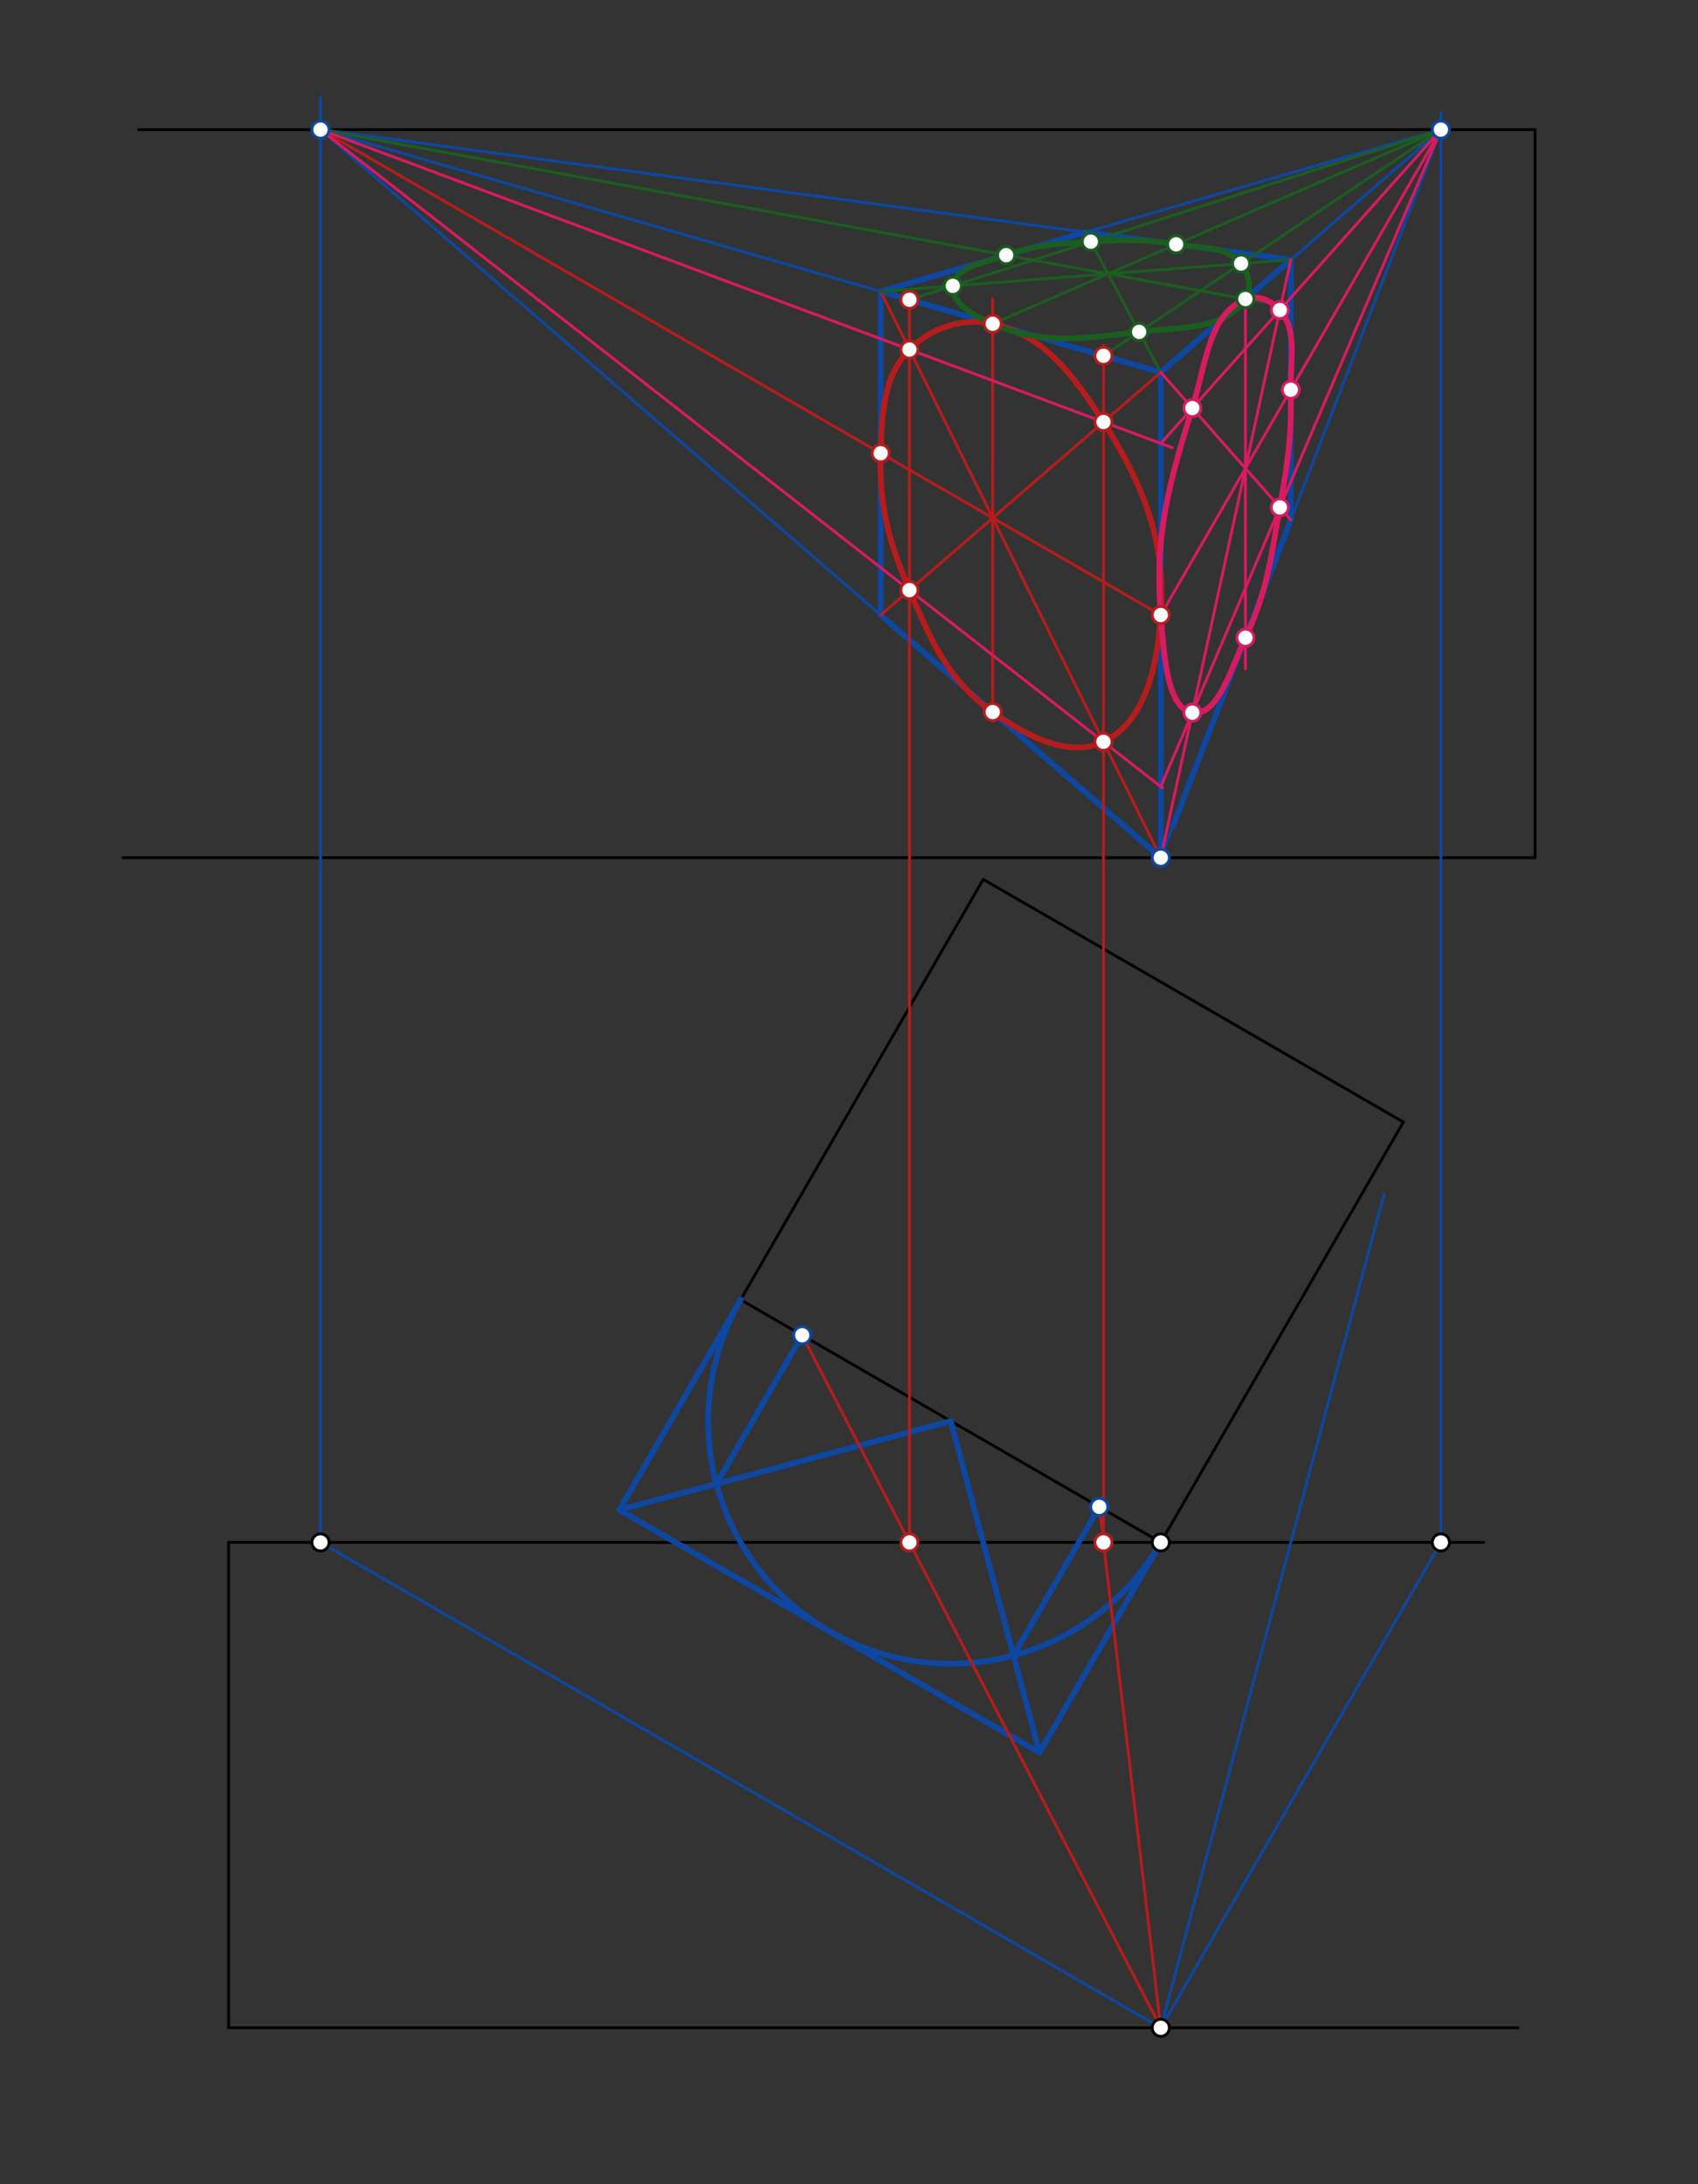 <svg xmlns="http://www.w3.org/2000/svg" class="svg--1it" height="100%" preserveAspectRatio="xMidYMid meet" viewBox="0 0 595.276 765.354" width="100%"><rect x="0" y="0" width="595.276" height="765.354" fill="#333333" stroke="none"/><defs><marker id="marker-arrow" markerHeight="16" markerUnits="userSpaceOnUse" markerWidth="24" orient="auto-start-reverse" refX="24" refY="4" viewBox="0 0 24 8"><path d="M 0 0 L 24 4 L 0 8 z" stroke="inherit"></path></marker></defs><g class="aux-layer--1FB"></g><g class="main-layer--3Vd"><g class="element--2qn"><line stroke="#000000" stroke-dasharray="none" stroke-linecap="round" stroke-width="1" x1="80.141" x2="532.141" y1="710.547" y2="710.547"></line></g><g class="element--2qn"><line stroke="#000000" stroke-dasharray="none" stroke-linecap="round" stroke-width="1" x1="80.141" x2="80.141" y1="710.547" y2="540.468"></line></g><g class="element--2qn"><line stroke="#000000" stroke-dasharray="none" stroke-linecap="round" stroke-width="1" x1="80.141" x2="520.141" y1="540.468" y2="540.468"></line></g><g class="element--2qn"><line stroke="#000000" stroke-dasharray="none" stroke-linecap="round" stroke-width="1" x1="406.946" x2="491.985" y1="540.468" y2="393.176"></line></g><g class="element--2qn"><line stroke="#000000" stroke-dasharray="none" stroke-linecap="round" stroke-width="1" x1="406.946" x2="259.653" y1="540.468" y2="455.429"></line></g><g class="element--2qn"><line stroke="#000000" stroke-dasharray="none" stroke-linecap="round" stroke-width="1" x1="491.985" x2="344.692" y1="393.176" y2="308.136"></line></g><g class="element--2qn"><line stroke="#000000" stroke-dasharray="none" stroke-linecap="round" stroke-width="1" x1="344.692" x2="259.653" y1="308.136" y2="455.429"></line></g><g class="element--2qn"><line stroke="#000000" stroke-dasharray="none" stroke-linecap="round" stroke-width="1" x1="43.141" x2="538.141" y1="300.547" y2="300.547"></line></g><g class="element--2qn"><line stroke="#000000" stroke-dasharray="none" stroke-linecap="round" stroke-width="1" x1="538.141" x2="538.141" y1="300.547" y2="45.429"></line></g><g class="element--2qn"><line stroke="#000000" stroke-dasharray="none" stroke-linecap="round" stroke-width="1" x1="538.141" x2="48.625" y1="45.429" y2="45.429"></line></g><g class="element--2qn"><line stroke="#0D47A1" stroke-dasharray="none" stroke-linecap="round" stroke-width="1" x1="112.361" x2="112.361" y1="540.468" y2="34.062"></line></g><g class="element--2qn"><line stroke="#0D47A1" stroke-dasharray="none" stroke-linecap="round" stroke-width="1" x1="505.141" x2="505.141" y1="540.468" y2="39.396"></line></g><g class="element--2qn"><line stroke="#0D47A1" stroke-dasharray="none" stroke-linecap="round" stroke-width="1" x1="406.946" x2="406.946" y1="300.547" y2="130.468"></line></g><g class="element--2qn"><line stroke="#0D47A1" stroke-dasharray="none" stroke-linecap="round" stroke-width="1" x1="406.946" x2="505.141" y1="130.468" y2="45.429"></line></g><g class="element--2qn"><line stroke="#0D47A1" stroke-dasharray="none" stroke-linecap="round" stroke-width="1" x1="406.946" x2="112.361" y1="130.468" y2="45.429"></line></g><g class="element--2qn"><line stroke="#0D47A1" stroke-dasharray="none" stroke-linecap="round" stroke-width="1" x1="112.361" x2="406.946" y1="540.468" y2="710.547"></line></g><g class="element--2qn"><line stroke="#0D47A1" stroke-dasharray="none" stroke-linecap="round" stroke-width="1" x1="406.946" x2="505.141" y1="710.547" y2="540.468"></line></g><g class="element--2qn"><line stroke="#0D47A1" stroke-dasharray="none" stroke-linecap="round" stroke-width="1" x1="485.154" x2="406.946" y1="418.668" y2="710.547"></line></g><g class="element--2qn"><line stroke="#0D47A1" stroke-dasharray="none" stroke-linecap="round" stroke-width="1" x1="112.361" x2="406.946" y1="45.429" y2="300.547"></line></g><g class="element--2qn"><line stroke="#0D47A1" stroke-dasharray="none" stroke-linecap="round" stroke-width="1" x1="406.946" x2="505.141" y1="300.547" y2="45.429"></line></g><g class="element--2qn"><line stroke="#0D47A1" stroke-dasharray="none" stroke-linecap="round" stroke-width="1" x1="112.361" x2="452.518" y1="45.429" y2="91.001"></line></g><g class="element--2qn"><line stroke="#0D47A1" stroke-dasharray="none" stroke-linecap="round" stroke-width="1" x1="308.751" x2="505.141" y1="102.122" y2="45.429"></line></g><g class="element--2qn"><line stroke="#0D47A1" stroke-dasharray="none" stroke-linecap="round" stroke-width="2" x1="452.518" x2="452.518" y1="91.001" y2="182.146"></line></g><g class="element--2qn"><line stroke="#0D47A1" stroke-dasharray="none" stroke-linecap="round" stroke-width="2" x1="452.518" x2="411.067" y1="182.146" y2="289.84"></line></g><g class="element--2qn"><line stroke="#0D47A1" stroke-dasharray="none" stroke-linecap="round" stroke-width="2" x1="406.946" x2="308.751" y1="300.547" y2="215.508"></line></g><g class="element--2qn"><line stroke="#0D47A1" stroke-dasharray="none" stroke-linecap="round" stroke-width="2" x1="308.751" x2="308.751" y1="215.508" y2="102.122"></line></g><g class="element--2qn"><line stroke="#0D47A1" stroke-dasharray="none" stroke-linecap="round" stroke-width="2" x1="308.751" x2="406.946" y1="102.122" y2="130.468"></line></g><g class="element--2qn"><line stroke="#0D47A1" stroke-dasharray="none" stroke-linecap="round" stroke-width="2" x1="406.946" x2="452.518" y1="130.468" y2="91.001"></line></g><g class="element--2qn"><line stroke="#0D47A1" stroke-dasharray="none" stroke-linecap="round" stroke-width="2" x1="452.518" x2="380.634" y1="91.001" y2="81.371"></line></g><g class="element--2qn"><line stroke="#0D47A1" stroke-dasharray="none" stroke-linecap="round" stroke-width="2" x1="380.634" x2="308.751" y1="81.371" y2="102.122"></line></g><g class="element--2qn"><line stroke="#0D47A1" stroke-dasharray="none" stroke-linecap="round" stroke-width="2" x1="406.946" x2="406.946" y1="300.547" y2="130.468"></line></g><g class="element--2qn"><line stroke="#0D47A1" stroke-dasharray="none" stroke-linecap="round" stroke-width="2" x1="259.653" x2="217.133" y1="455.429" y2="529.075"></line></g><g class="element--2qn"><line stroke="#0D47A1" stroke-dasharray="none" stroke-linecap="round" stroke-width="2" x1="406.946" x2="364.426" y1="540.468" y2="614.114"></line></g><g class="element--2qn"><line stroke="#0D47A1" stroke-dasharray="none" stroke-linecap="round" stroke-width="2" x1="217.133" x2="364.426" y1="529.075" y2="614.114"></line></g><g class="element--2qn"><path d="M 406.946 540.468 A 85.039 85.039 0 1 1 259.653 455.429" fill="none" stroke="#0D47A1" stroke-dasharray="none" stroke-linecap="round" stroke-width="2"></path></g><g class="element--2qn"><line stroke="#0D47A1" stroke-dasharray="none" stroke-linecap="round" stroke-width="2" x1="333.299" x2="217.133" y1="497.948" y2="529.075"></line></g><g class="element--2qn"><line stroke="#0D47A1" stroke-dasharray="none" stroke-linecap="round" stroke-width="2" x1="333.299" x2="364.426" y1="497.948" y2="614.114"></line></g><g class="element--2qn"><line stroke="#0D47A1" stroke-dasharray="none" stroke-linecap="round" stroke-width="2" x1="281.224" x2="251.158" y1="467.882" y2="519.958"></line></g><g class="element--2qn"><line stroke="#0D47A1" stroke-dasharray="none" stroke-linecap="round" stroke-width="2" x1="385.375" x2="355.309" y1="528.014" y2="580.09"></line></g><g class="element--2qn"><line stroke="#B71C1C" stroke-dasharray="none" stroke-linecap="round" stroke-width="1" x1="406.946" x2="308.751" y1="130.468" y2="215.508"></line></g><g class="element--2qn"><line stroke="#B71C1C" stroke-dasharray="none" stroke-linecap="round" stroke-width="1" x1="308.751" x2="406.946" y1="102.122" y2="300.547"></line></g><g class="element--2qn"><line stroke="#B71C1C" stroke-dasharray="none" stroke-linecap="round" stroke-width="1" x1="112.361" x2="406.946" y1="45.429" y2="215.508"></line></g><g class="element--2qn"><line stroke="#B71C1C" stroke-dasharray="none" stroke-linecap="round" stroke-width="1" x1="348.029" x2="348.029" y1="252.729" y2="104.729"></line></g><g class="element--2qn"><line stroke="#B71C1C" stroke-dasharray="none" stroke-linecap="round" stroke-width="1" x1="281.224" x2="406.946" y1="467.882" y2="710.547"></line></g><g class="element--2qn"><line stroke="#B71C1C" stroke-dasharray="none" stroke-linecap="round" stroke-width="1" x1="385.375" x2="406.946" y1="528.014" y2="710.547"></line></g><g class="element--2qn"><line stroke="#B71C1C" stroke-dasharray="none" stroke-linecap="round" stroke-width="1" x1="318.83" x2="318.83" y1="540.468" y2="112.365"></line></g><g class="element--2qn"><line stroke="#B71C1C" stroke-dasharray="none" stroke-linecap="round" stroke-width="1" x1="386.847" x2="386.847" y1="540.468" y2="133.698"></line></g><g class="element--2qn"><path d="M 406.946 215.508 C 408.7 189.749, 401.002 170.096, 386.847 147.874 C 376.439 131.535, 365.829 117.305, 348.029 113.46 C 337.541 111.195, 326.33 114.766, 318.83 122.488 C 309.578 132.014, 309.202 144.602, 308.751 158.815 C 308.164 177.292, 311.497 189.591, 318.83 206.779 C 326.574 224.933, 332.568 238.561, 348.029 249.523 C 360.032 258.034, 374.758 265.653, 386.847 259.933 C 401.514 252.992, 405.733 233.309, 406.946 215.508" fill="none" stroke="#B71C1C" stroke-linecap="round" stroke-width="2"></path></g><g class="element--2qn"><line stroke="#B71C1C" stroke-dasharray="none" stroke-linecap="round" stroke-width="1" x1="318.83" x2="318.83" y1="112.365" y2="102.365"></line></g><g class="element--2qn"><line stroke="#B71C1C" stroke-dasharray="none" stroke-linecap="round" stroke-width="1" x1="386.847" x2="386.847" y1="133.698" y2="121.031"></line></g><g class="element--2qn"><line stroke="#1B5E20" stroke-dasharray="none" stroke-linecap="round" stroke-width="1" x1="386.847" x2="505.141" y1="124.666" y2="45.429"></line></g><g class="element--2qn"><line stroke="#1B5E20" stroke-dasharray="none" stroke-linecap="round" stroke-width="1" x1="318.83" x2="505.141" y1="105.031" y2="45.429"></line></g><g class="element--2qn"><line stroke="#1B5E20" stroke-dasharray="none" stroke-linecap="round" stroke-width="1" x1="348.029" x2="505.141" y1="113.46" y2="45.429"></line></g><g class="element--2qn"><line stroke="#1B5E20" stroke-dasharray="none" stroke-linecap="round" stroke-width="1" x1="380.634" x2="406.946" y1="81.371" y2="130.468"></line></g><g class="element--2qn"><line stroke="#1B5E20" stroke-dasharray="none" stroke-linecap="round" stroke-width="1" x1="452.518" x2="308.751" y1="91.001" y2="102.122"></line></g><g class="element--2qn"><line stroke="#1B5E20" stroke-dasharray="none" stroke-linecap="round" stroke-width="1" x1="112.361" x2="431.011" y1="45.429" y2="103.746"></line></g><g class="element--2qn"><line stroke="#1B5E20" stroke-dasharray="none" stroke-linecap="round" stroke-width="1" x1="431.011" x2="442.668" y1="103.746" y2="105.879"></line></g><g class="element--2qn"><path d="M 436.617 104.772 C 438.885 101.268, 437.88 95.64, 435.093 92.349 C 429.807 86.107, 421.418 87.077, 412.33 85.617 C 400.871 83.777, 394.092 83.947, 382.413 84.69 C 370.691 85.437, 363.583 85.591, 352.744 89.422 C 344.961 92.173, 334.838 93.501, 334.039 100.166 C 333.324 106.128, 341.537 110.658, 348.029 113.46 C 365.316 120.923, 379.808 118.695, 399.349 116.292 C 414.179 114.469, 429.548 115.692, 436.617 104.772" fill="none" stroke="#1B5E20" stroke-linecap="round" stroke-width="2"></path></g><g class="element--2qn"><line stroke="#D81B60" stroke-dasharray="none" stroke-linecap="round" stroke-width="1" x1="112.361" x2="410.953" y1="45.429" y2="156.871"></line></g><g class="element--2qn"><line stroke="#D81B60" stroke-dasharray="none" stroke-linecap="round" stroke-width="1" x1="112.361" x2="407.497" y1="45.429" y2="276.07"></line></g><g class="element--2qn"><line stroke="#D81B60" stroke-dasharray="none" stroke-linecap="round" stroke-width="1" x1="406.946" x2="505.141" y1="155.376" y2="45.429"></line></g><g class="element--2qn"><line stroke="#D81B60" stroke-dasharray="none" stroke-linecap="round" stroke-width="1" x1="406.946" x2="505.141" y1="215.508" y2="45.429"></line></g><g class="element--2qn"><line stroke="#D81B60" stroke-dasharray="none" stroke-linecap="round" stroke-width="1" x1="406.946" x2="505.141" y1="275.639" y2="45.429"></line></g><g class="element--2qn"><line stroke="#D81B60" stroke-dasharray="none" stroke-linecap="round" stroke-width="1" x1="452.518" x2="406.946" y1="91.001" y2="300.547"></line></g><g class="element--2qn"><line stroke="#D81B60" stroke-dasharray="none" stroke-linecap="round" stroke-width="1" x1="406.946" x2="452.518" y1="130.468" y2="182.146"></line></g><g class="element--2qn"><line stroke="#D81B60" stroke-dasharray="none" stroke-linecap="round" stroke-width="1" x1="436.617" x2="436.617" y1="234.365" y2="104.772"></line></g><g class="element--2qn"><path d="M 452.518 136.574 C 452.278 125.609, 454.958 116.124, 448.681 108.646 C 445.859 105.284, 440.484 103.121, 436.617 104.772 C 423.641 110.311, 422.878 127.348, 417.998 143.001 C 409.58 169.999, 404.715 187.883, 406.946 215.508 C 408.039 229.052, 409.06 248.359, 417.998 249.729 C 426.935 251.099, 431.394 234.626, 436.617 223.458 C 444.278 207.077, 445.446 196.029, 448.681 177.795 C 451.516 161.812, 452.87 152.676, 452.518 136.574" fill="none" stroke="#D81B60" stroke-linecap="round" stroke-width="2"></path></g><g class="element--2qn"><circle cx="505.141" cy="540.468" r="3" stroke="#000000" stroke-width="1" fill="#ffffff"></circle>}</g><g class="element--2qn"><circle cx="112.361" cy="540.468" r="3" stroke="#000000" stroke-width="1" fill="#ffffff"></circle>}</g><g class="element--2qn"><circle cx="406.946" cy="710.547" r="3" stroke="#000000" stroke-width="1" fill="#ffffff"></circle>}</g><g class="element--2qn"><circle cx="406.946" cy="540.468" r="3" stroke="#000000" stroke-width="1" fill="#ffffff"></circle>}</g><g class="element--2qn"><circle cx="112.361" cy="45.429" r="3" stroke="#0D47A1" stroke-width="1" fill="#ffffff"></circle>}</g><g class="element--2qn"><circle cx="505.141" cy="45.429" r="3" stroke="#0D47A1" stroke-width="1" fill="#ffffff"></circle>}</g><g class="element--2qn"><circle cx="406.946" cy="300.547" r="3" stroke="#0D47A1" stroke-width="1" fill="#ffffff"></circle>}</g><g class="element--2qn"><circle cx="281.224" cy="467.882" r="3" stroke="#0D47A1" stroke-width="1" fill="#ffffff"></circle>}</g><g class="element--2qn"><circle cx="385.375" cy="528.014" r="3" stroke="#0D47A1" stroke-width="1" fill="#ffffff"></circle>}</g><g class="element--2qn"><circle cx="318.83" cy="540.468" r="3" stroke="#B71C1C" stroke-width="1" fill="#ffffff"></circle>}</g><g class="element--2qn"><circle cx="386.847" cy="540.468" r="3" stroke="#B71C1C" stroke-width="1" fill="#ffffff"></circle>}</g><g class="element--2qn"><circle cx="318.83" cy="122.488" r="3" stroke="#B71C1C" stroke-width="1" fill="#ffffff"></circle>}</g><g class="element--2qn"><circle cx="386.847" cy="147.874" r="3" stroke="#B71C1C" stroke-width="1" fill="#ffffff"></circle>}</g><g class="element--2qn"><circle cx="386.847" cy="259.933" r="3" stroke="#B71C1C" stroke-width="1" fill="#ffffff"></circle>}</g><g class="element--2qn"><circle cx="318.83" cy="206.779" r="3" stroke="#B71C1C" stroke-width="1" fill="#ffffff"></circle>}</g><g class="element--2qn"><circle cx="348.029" cy="113.46" r="3" stroke="#B71C1C" stroke-width="1" fill="#ffffff"></circle>}</g><g class="element--2qn"><circle cx="406.946" cy="215.508" r="3" stroke="#B71C1C" stroke-width="1" fill="#ffffff"></circle>}</g><g class="element--2qn"><circle cx="348.029" cy="249.523" r="3" stroke="#B71C1C" stroke-width="1" fill="#ffffff"></circle>}</g><g class="element--2qn"><circle cx="308.751" cy="158.815" r="3" stroke="#B71C1C" stroke-width="1" fill="#ffffff"></circle>}</g><g class="element--2qn"><circle cx="318.83" cy="105.031" r="3" stroke="#B71C1C" stroke-width="1" fill="#ffffff"></circle>}</g><g class="element--2qn"><circle cx="386.847" cy="124.666" r="3" stroke="#B71C1C" stroke-width="1" fill="#ffffff"></circle>}</g><g class="element--2qn"><circle cx="436.617" cy="104.772" r="3" stroke="#1B5E20" stroke-width="1" fill="#ffffff"></circle>}</g><g class="element--2qn"><circle cx="435.093" cy="92.349" r="3" stroke="#1B5E20" stroke-width="1" fill="#ffffff"></circle>}</g><g class="element--2qn"><circle cx="412.33" cy="85.617" r="3" stroke="#1B5E20" stroke-width="1" fill="#ffffff"></circle>}</g><g class="element--2qn"><circle cx="382.413" cy="84.69" r="3" stroke="#1B5E20" stroke-width="1" fill="#ffffff"></circle>}</g><g class="element--2qn"><circle cx="352.744" cy="89.422" r="3" stroke="#1B5E20" stroke-width="1" fill="#ffffff"></circle>}</g><g class="element--2qn"><circle cx="334.039" cy="100.166" r="3" stroke="#1B5E20" stroke-width="1" fill="#ffffff"></circle>}</g><g class="element--2qn"><circle cx="399.349" cy="116.292" r="3" stroke="#1B5E20" stroke-width="1" fill="#ffffff"></circle>}</g><g class="element--2qn"><circle cx="448.681" cy="108.646" r="3" stroke="#D81B60" stroke-width="1" fill="#ffffff"></circle>}</g><g class="element--2qn"><circle cx="452.518" cy="136.574" r="3" stroke="#D81B60" stroke-width="1" fill="#ffffff"></circle>}</g><g class="element--2qn"><circle cx="448.681" cy="177.795" r="3" stroke="#D81B60" stroke-width="1" fill="#ffffff"></circle>}</g><g class="element--2qn"><circle cx="436.617" cy="223.458" r="3" stroke="#D81B60" stroke-width="1" fill="#ffffff"></circle>}</g><g class="element--2qn"><circle cx="417.998" cy="249.729" r="3" stroke="#D81B60" stroke-width="1" fill="#ffffff"></circle>}</g><g class="element--2qn"><circle cx="417.998" cy="143.001" r="3" stroke="#D81B60" stroke-width="1" fill="#ffffff"></circle>}</g></g><g class="snaps-layer--2PT"></g><g class="temp-layer--rAP"></g></svg>